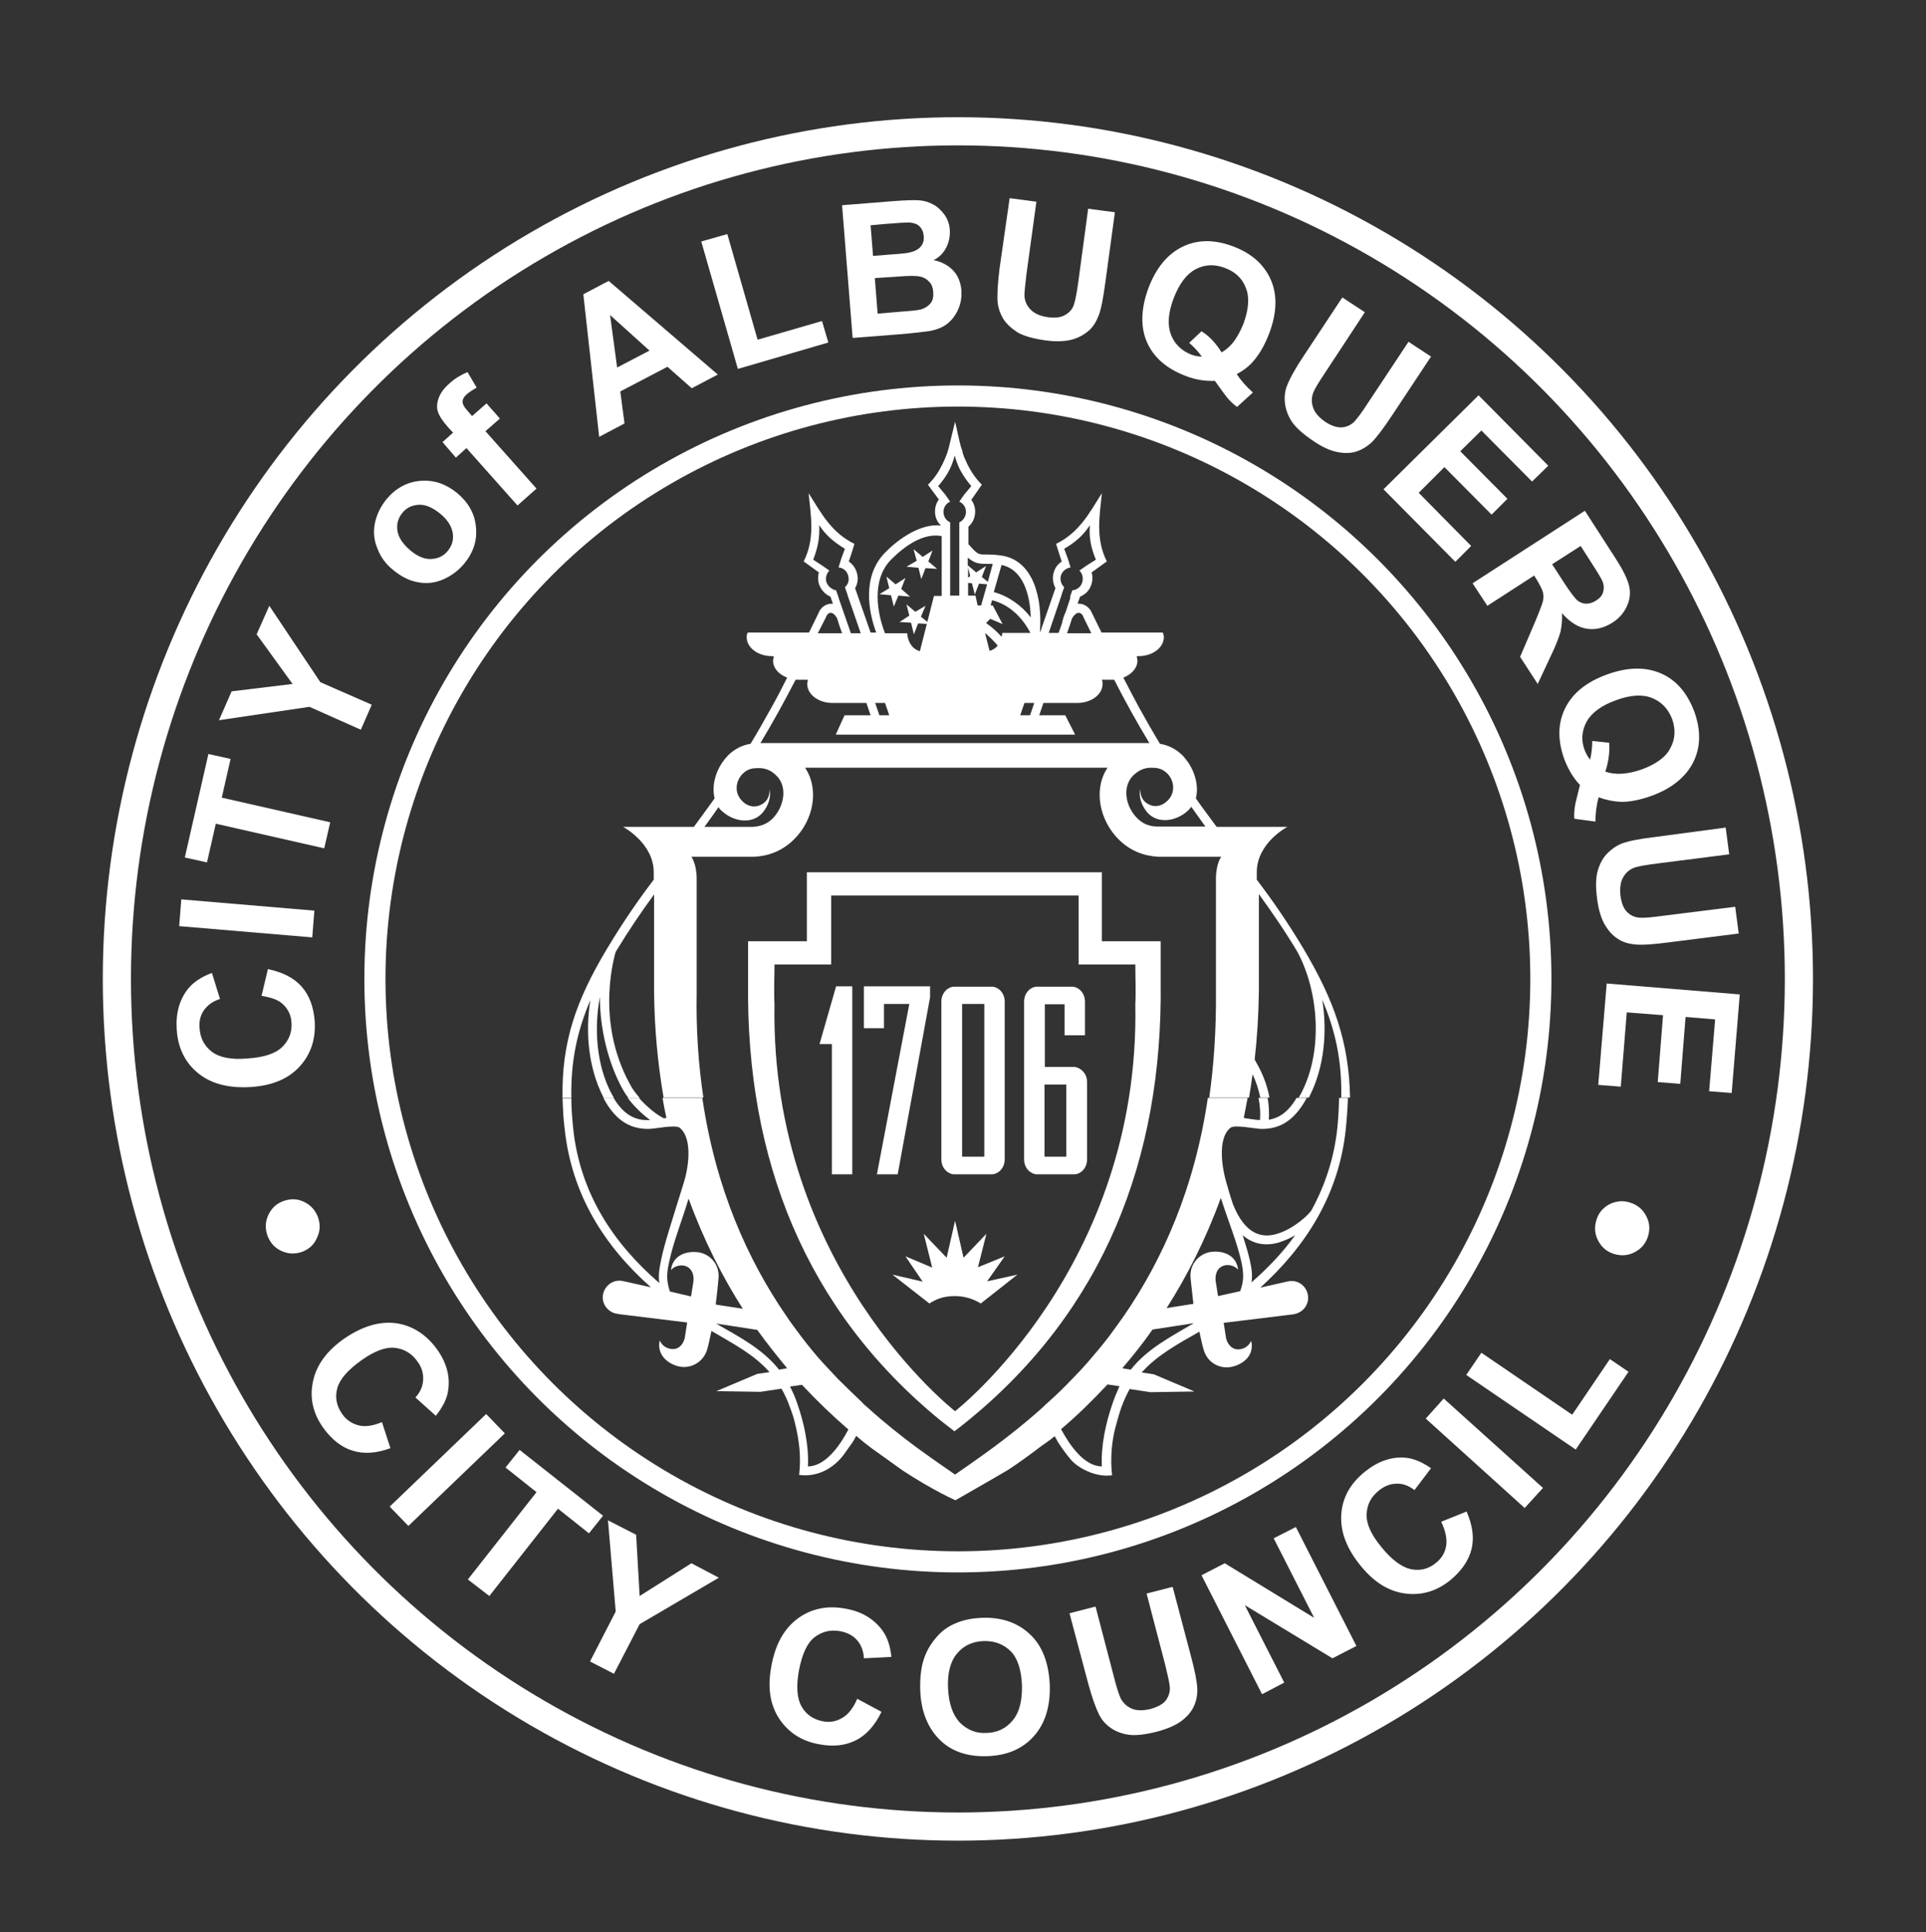 <?xml version="1.0" encoding="utf-8"?>
<!-- Generator: Adobe Illustrator 26.2.1, SVG Export Plug-In . SVG Version: 6.00 Build 0)  -->
<svg version="1.1" id="Layer_1" xmlns="http://www.w3.org/2000/svg" xmlns:xlink="http://www.w3.org/1999/xlink" x="0px" y="0px"
	 viewBox="0 0 547.1 548.9" style="enable-background:new 0 0 547.1 548.9;" xml:space="preserve">
<rect x="0" y="0" width="547.1" height="548.9" fill="#333333" stroke="none"/>
<style type="text/css">
	.st0{fill:#FFFFFF;}
	.st1{fill-rule:evenodd;clip-rule:evenodd;fill:#FFFFFF;}
	.st2{fill:none;stroke:#FFFFFF;stroke-width:6;stroke-miterlimit:10;}
	.st3{fill:none;stroke:#FFFFFF;stroke-width:8;stroke-miterlimit:10;}
</style>
<g>
	<polygon class="st0" points="262.9,161.4 261.7,164.5 260.9,161.3 257.5,161 260.4,159.3 259.5,156 262.1,158.2 264.9,156.4 
		263.7,159.5 266.2,161.6 262.9,161.4 	"/>
	<polygon class="st0" points="260.8,177.1 259.6,180.2 258.8,176.9 255.5,176.7 258.3,174.9 257.5,171.7 260,173.8 262.9,172.1 
		261.6,175.2 264.2,177.3 260.8,177.1 	"/>
	<polygon class="st0" points="255.2,169.2 253.9,172.3 253.1,169.1 249.8,168.8 252.6,167.1 251.8,163.8 254.4,166 257.2,164.2 
		256,167.3 258.5,169.5 255.2,169.2 	"/>
	<path class="st0" d="M382.3,320.6c0.3-3,0.5-5.9,0.6-8.7l-2.5,0c-0.1,2.7-0.2,5.5-0.5,8.4c-0.9,8.7-3.5,16.4-7.3,23.4
		c-0.7,1.3-5.1,5.4-9.8,6.8c-4.2,1.3-9.1,0.4-12.6-8.5c-0.6-1.8-1.2-3.7-1.8-5.9c-1.2-4-2.7-12.6,1.1-15.7c1.2-1,7.1,0.3,8.7,0.3
		c4.4,0.1,9.1-1.5,13-8.8h-2.9c-2.5,4.3-5.3,5.8-7.9,6.2c0.2-2.2,0-4.2-0.3-6.2l-2.6,0c0.4,2.1,0.6,4.3,0.4,6.3
		c-1.7-0.1-3.2-0.4-4.6-0.6c0.4-1.9,0.7-3.8,1.1-5.7l-11.3,0c-3.8,25.9-13,46.1-23.7,61.7c-1.5,2.1-2.9,4.1-4.4,6.1
		c-2,2.6-4.1,5.1-6.1,7.4c-1.4,1.6-2.8,3.1-4.3,4.6c-2.3,2.4-4.5,4.6-6.8,6.6c-0.6,0.5-1.2,1.1-1.7,1.6c-9.7,8.7-18.8,14.8-24.8,19
		c-6-4.2-15.1-10.2-24.8-19c-0.6-0.5-1.2-1-1.7-1.6c-2.2-2.1-4.5-4.3-6.8-6.6c-1.4-1.5-2.8-3-4.3-4.6c-2.1-2.3-4.1-4.8-6.1-7.4
		c-1.5-2-3-4-4.4-6.1c-10.7-15.6-19.9-35.8-23.7-61.7l-11.3,0c0.3,1.9,0.7,3.8,1.1,5.7c-0.2,0-0.4,0.1-0.7,0.1
		c-1.9-0.9-4.7-3.1-7.1-5.8l-3.2,0c1.9,2.5,4.2,4.7,6.4,6.3l-0.4,0c-3.2,0.1-6.8-0.9-10-6.3h-2.9c3.8,7.3,8.6,8.9,13,8.8
		c1.7,0,7.5-1.3,8.7-0.3c3.8,3.1,2.4,11.7,1.1,15.7c-3.6,11.6-5.6,17.7-6.4,21.8c-0.6,2.8-0.8,4.7-0.5,6.6
		c-13.1-11.3-22.6-25.6-24.5-44.1c-0.3-3-0.5-5.8-0.5-8.4l-2.5,0c0.1,2.8,0.2,5.7,0.6,8.7c2,18.8,11.4,33.4,24.5,45l-7.6-1.7
		c-0.2,0-0.3-0.1-0.5-0.1c-2.6-0.5-5,1.3-5.5,3.8c-0.5,2.6,1.3,5,3.8,5.5c0.2,0,0.3,0,0.5,0.1l19.6,2.4l-0.7,4.5
		c-0.6,2.2-2.2,3.5-4.4,2.9c-1.3-0.3-2.2-1.2-2.7-2.3c-0.8,3.6,1.6,6.3,5.1,7.3c3.7,1,7.4-1.2,8.4-4.8c0.3-1,0.8-3.3,1.2-5.2
		c6.1,3.6,12,6.6,16.5,11.7l-3.5,0.5l-11.6,4.9l12.5,0.2l6-0.9c0.9,1.6,1.7,3.3,2.4,5.3c0.7,1.9,1.1,2.9,1.8,6.1
		c0.7,3.2,0.9,5.7,0.9,5.7c0.2,2.5,0.2,5-0.1,7.4c6,0.8,10.7-2.7,13.2-6.5c0.1-0.2,1.9-2.6,2-2.8c0.4-0.6,0.7-1.2,1-1.8
		c1.5,1.3,3,2.5,4.5,3.6l8.8,6.3c8.9,5.8,14.9,8.4,14.9,8.4s12.6-7.2,14.9-8.6c2.7-1.7,7.7-5.4,8.7-6.2c1-0.8,3.1-2.1,4.6-3.4
		c0.3,0.6,0.7,1.2,1,1.8c0.1,0.2,0.3,0.4,0.4,0.6c0,0,1.5,2.3,3.3,4.4c1.7,1.9,6.5,5,11.6,4.3c-0.3-2.4-0.3-5-0.1-7.4
		c0.2-2.4,0.6-4.4,0.9-5.6c0.3-1.2,1.1-4.2,1.8-6.2c0.7-1.9,1.5-3.7,2.4-5.3l5.9,0.9l12.5-0.2l-11.6-4.9l-3.4-0.5
		c4.5-5,10.3-8.1,16.4-11.6c0.4,1.9,0.9,4.2,1.2,5.1c1,3.7,4.7,5.8,8.4,4.8c3.6-1,6-3.7,5.1-7.3c-0.5,1.1-1.4,2-2.7,2.3
		c-2.2,0.6-3.8-0.8-4.4-2.9l-0.7-4.5l19.6-2.4c0.2,0,0.3,0,0.5-0.1c2.6-0.5,4.3-2.9,3.8-5.5c-0.5-2.6-2.9-4.3-5.5-3.8
		c-0.2,0-0.3,0.1-0.5,0.1l-7.5,1.7C371,354,380.4,339.3,382.3,320.6z M197.9,355.7c-3.7-0.3-6.9,1.4-7.3,5.1c0.8-0.9,2-1.4,3.3-1.3
		c2.2,0.2,3.3,2.1,3.1,4.4l-0.7,4.4l-6-1.4c-1-3.1-1-4.9-0.2-8.5c1.2-5.7,3.7-11.8,5.5-17.9c4.3,11.8,9.6,22.2,15.4,31.3l-7.7-1.2
		c0.3-2.2,0.7-6.1,0.8-7.4C204.5,359.3,201.7,356,197.9,355.7z M221.3,389.1c-4.7-5.9-11.1-9.2-17.9-13.1l11.7,1.8
		c2.8,3.9,5.7,7.5,8.5,10.9L221.3,389.1z M229.5,416.6c0.3-5.9-1.1-12.4-3-17.8c-0.6-1.8-1.3-3.4-2.1-4.9l3.4-0.5
		c4.5,4.8,8.9,9,13.2,12.7C238.4,411,234.4,416.5,229.5,416.6z M316,398.8c-1.9,5.5-3.3,11.9-3,17.8c-4.9-0.1-8.9-5.6-11.6-10.6
		c4.3-3.6,8.7-7.9,13.2-12.7l3.4,0.5C317.3,395.4,316.6,397,316,398.8z M321.2,389.1l-2.4-0.4c2.9-3.4,5.8-7,8.6-11l11.7-1.8
		C332.3,379.9,325.9,383.2,321.2,389.1z M352.3,366.8l-6.3,1.4l-0.7-4.4c-0.2-2.2,0.8-4.2,3.1-4.4c1.3-0.1,2.5,0.4,3.3,1.3
		c-0.4-3.7-3.6-5.4-7.3-5.1c-3.8,0.3-6.6,3.7-6.2,7.4c0.1,1.4,0.6,5.3,0.8,7.4l-7.6,1.2c5.8-9.1,11.1-19.5,15.4-31.3
		c1.9,6.1,4.5,12.3,5.8,18C353.4,362.1,353.3,363.9,352.3,366.8z M355.5,364.3c0.3-1.9,0.1-3.8-0.5-6.4c-0.4-1.8-1.1-4.1-2-7
		c3.2,2.8,7,3.1,10.5,2c1.5-0.5,3.1-1.2,4.4-2C364.4,355.8,360.2,360.2,355.5,364.3z"/>
	<path class="st0" d="M370.2,269.4c-4.5-7.5-8.8-13.7-13.2-19.5v-2.1c0-8.4,8.7-12.9,8.7-12.9h-20.1c-1.9-2.6-3.9-5.2-5.9-8.1
		c0.2-0.8,0.3-1.7,0.3-2.5c0-3.4-1.5-7-4.1-9.7c-1.7-1.7-3.9-2.9-6.4-3.3c-2-3.3-4-6.8-6.1-10.6c-1.3-2.4-2.8-5.3-4.3-8.2
		c2.3-0.9,4-2.7,4-4.8c0-0.4-0.1-0.8-0.2-1.2l0.1-0.1c0.1,0,0.3,0,0.4,0c4,0,7.2-2.4,7.2-5.4c0-0.5-0.1-0.8-0.3-1.3h-17.4l-2.7-5.5
		c-0.6-1.6-2.2-2.8-4-2.7l-0.1,0l0.7-2c1.5-0.6,2.7-1.8,3.2-3.4c0.4-1.2,0.4-2.4,0.1-3.5l4.3-3.1c-3.2-6.5-2.1-12.5-1.4-19.4
		c-3.7,5.9-6.5,11.2-13,14.4c0,0,0.7,2.4,1.6,5c-1,0.7-1.8,1.6-2.2,2.9c-0.6,1.6-0.3,3.3,0.4,4.7l-4.3,12.4l-0.1-0.2
		c0.7-8.9-1.6-20.2-11.1-21.5c-6.6-0.9-5.4,1.1-9.2-3.2v-5c1.2-1,1.9-2.6,1.9-4.3c0-1.2-0.4-2.4-1.1-3.3l3-4.3
		c-1.8-1.8-3.1-3.8-4.1-5.8c-0.1-0.3-0.3-0.6-0.5-1.1c-0.7-1.5-0.8-2-1-2.9c-0.2-0.5-0.3-0.9-0.4-1.2c-0.6-2.2-1-4.5-1.6-6.9
		c-0.6,2.5-1.5,6.1-1.7,7c-0.2,0.9-0.7,2.7-1.9,5.1s-2.3,4-4.1,5.8c0,0,1.5,2.1,3.1,4.2c-0.7,0.9-1.1,2.1-1.1,3.4c0,1.6,0.6,3,1.7,4
		c-5.7-0.7-12.1,3.8-15.8,7.6c-6.7,6.7-4.8,16.9-2.6,22.8h-1.6l-4.4-12.6c0.8-1.4,1-3,0.4-4.7c-0.4-1.2-1.2-2.2-2.2-2.9
		c0.9-2.5,1.6-5,1.6-5c-6.5-3.2-9.3-8.5-13-14.4c0.7,7,1.8,12.9-1.4,19.4l4.3,3.1c-0.3,1.1-0.3,2.3,0.1,3.5c0.6,1.6,1.8,2.8,3.2,3.4
		l0.7,2l-0.1,0c-1.8-0.1-3.4,1-4,2.7l-2.7,5.5h-17.4c-0.2,0.4-0.3,0.8-0.3,1.3c0,3,3.2,5.4,7.2,5.4c0.1,0,0.3,0,0.4,0l0.1,0.1
		c-0.1,0.4-0.2,0.8-0.2,1.2c0,2.1,1.6,3.9,4,4.8c-1.4,2.8-2.9,5.7-4.3,8.2c-2.1,3.8-4.1,7.3-6.1,10.6c-2.5,0.4-4.7,1.6-6.4,3.3
		c-2.6,2.7-4.1,6.2-4.1,9.7c0,0.9,0.1,1.7,0.3,2.5c-2,2.8-4,5.5-5.9,8.1h-20.1c0,0,8.7,4.6,8.7,12.9v2.1c-4.4,5.8-8.7,12-13.2,19.5
		c-8.9,14.8-13,26.7-12.7,42.5h2.5c-0.2-10.3,1.6-18.9,5.4-27.8c-1.5,9.3-0.5,19.2,3.5,27.2c0.1,0.2,0.2,0.4,0.3,0.6l2.9,0
		c-0.3-0.5-0.6-1.1-1-1.8c-3.9-7.8-4.7-17.7-3-26.9c0,9.2,2.4,18.8,6.4,26.1c0.5,0.9,1,1.7,1.7,2.6h3.2c-1-1.2-2-2.4-2.7-3.8
		c-5.2-9.4-6.2-18.9-5.9-26c0.3-7,1.8-11.7,1.8-11.7c3.7-6.1,7.3-11.4,10.9-16.3v27.7c0.1,10.7,1.1,20.7,2.7,30l11.3,0
		c-1.4-9.3-2.1-19.2-1.9-30v-32.1c0-4.3-1.5-6.3-1.5-6.3h17.8c3.9-0.2,7.8-1.5,11.2-4.8c5.7-5.5,7.4-14.3,3.3-20.5h85.9
		c-4.1,6.2-2.3,15,3.3,20.5c3.4,3.3,7.3,4.6,11.2,4.8h17.8c0,0-1.5,1.9-1.5,6.3v32.1c0.1,10.8-0.6,20.8-1.9,30l11.3,0
		c0.4-2.2,0.7-4.4,1-6.6c1,2,1.7,4.3,2.2,6.6l2.6,0c-0.4-2.2-1-4.1-1.7-5.8c-0.9-2.3-2-4-2.5-5c0.7-6.1,1.1-12.6,1.2-19.3v-27.7
		c3.6,5,7.3,10.3,11,16.5c6.1,11.5,7.1,27.9,1.3,39.5c-0.3,0.6-0.6,1.2-1,1.8l2.9,0c0.1-0.2,0.2-0.4,0.3-0.6c4-8,5-17.9,3.5-27.2
		c3.8,8.9,5.6,17.5,5.4,27.8l2.5,0C383.2,296.1,379,284.2,370.2,269.4z M307.7,175.1c0,0.1,0.1,0.3,0.1,0.3l2.2,4.5h-6.9l0.8-2.3
		l0.1-0.3l0.5-1.6C305.3,174.3,306.7,173.2,307.7,175.1z M301.5,169.2l0.2-0.7l0.6-1.7c-0.9-0.8-1.3-2.2-0.9-3.4
		c0.4-1.2,1.5-2,2.7-2.2l-0.7-2.3l-1.1-3c3.1-1.8,5.3-3.7,7.3-6.7c-0.3,3.6,0.3,6.4,1.7,9.8l-2.7,1.7l-2,1.4
		c0.9,0.8,1.2,2.2,0.8,3.4c-0.4,1.3-1.6,2.1-2.8,2.2l-0.6,1.7L304,170l-1.3,3.9c-0.4,0.8-0.7,1.8-1,2.8l0.1,0l-1.1,3.1h-2.8
		L301.5,169.2z M276.1,165.7l0.8,3.2l1.2-3.1l2.3,0.2l-1.7,6l-1,0l-0.6-2.8H275v-3.6L276.1,165.7z M275,164.1v-2.9l0.6,2.5
		L275,164.1z M280.1,177l1.2-1.2l3.5,1.5L282,172l-0.6,0l0.4-1.5c6.3,1.6,9.6,6.8,10.9,9.3h-8c0,0,0,0.4-0.2,1.1
		C283.2,179.4,281.7,178.1,280.1,177z M283.4,183.4c-0.5,0.7-1.3,1.2-2.3,1.5l-1.3-5.1C281.1,180.9,282.3,182.1,283.4,183.4z
		 M291,199.7h2.8l-1.2,3.5h-2.8L291,199.7z M284.5,160.5c6.1,1.3,8.1,8.3,8.3,14.9c-2.6-3.4-6.4-6.1-10.5-7.2L284.5,160.5z
		 M282,160.2l-1.4,5.1l-1.7-1.4l1.2-3.1l-2.8,1.8l-2.4-2v-2.2C277.5,160.6,279,160.1,282,160.2z M266.5,138.1
		c2.4-2.8,3.8-5.2,4.7-8.7c0.9,3.5,2.4,5.9,4.7,8.7l-2,2.4l-1.4,2c1.1,0.5,1.9,1.6,1.9,2.9c0,1.3-0.8,2.5-1.9,3v20.8h-2.6v-20.8
		c-1.1-0.5-1.9-1.6-1.9-3c0-1.3,0.8-2.4,1.9-2.9l-1.4-2L266.5,138.1z M253.2,158.9c3.9-3.9,9.2-7.6,14.3-6.6v17h-2.2l-4,15.7
		c-3.5-1-3.6-5.1-3.6-5.1h-6.3C249.3,174.6,247.3,164.8,253.2,158.9z M251.4,199.7l1.2,3.5h-2.8l-1.2-3.5H251.4z M234.8,165.5
		c-0.4-1.2-0.1-2.5,0.8-3.4l-2-1.4L231,159c1.3-3.4,1.9-6.2,1.7-9.8c2,3,4.2,4.8,7.3,6.7l-1.1,3l-0.7,2.3c1.2,0.1,2.3,0.9,2.7,2.2
		c0.4,1.3,0.1,2.6-0.9,3.4l0.6,1.7l0.2,0.7l3.7,10.7h-2.8l-3.4-9.8l-0.2-0.7l-0.6-1.7C236.4,167.5,235.3,166.7,234.8,165.5z
		 M234.6,175.4c0,0,0.1-0.2,0.1-0.3c1-1.9,2.4-0.8,3.1,0.6l0.5,1.6l0.1,0.3l0.8,2.3h-6.9L234.6,175.4z M219.6,232.4
		c-1.6,1.7-3.7,2.4-5.8,2.5h-13.7c1.4-1.9,2.7-3.7,4-5.6c0.3,0.5,0.7,0.9,1.2,1.3c3.3,2.9,8.4,3.6,11.3,0.3c1.6-1.9,2.5-4.4,2-6.6
		c0,2.1-0.8,3.6-2.6,4.4c-2,0.9-4.1,0.2-5.5-1.5c-2-2.3-1.5-5.7,0.8-7.7c1.3-1.1,2.5-1.3,4.2-1.3c2.2,0,3.7,0.8,5.1,2.2
		C223.8,223.6,222.7,229.1,219.6,232.4z M298,211.1l-42.6,0H250l-6,0H216c3.5-5.8,6.8-11.8,10-18c0.3,0,0.5,0,0.8,0
		c0.3,0,2.2,0,2.6,0l0.1,0.1c-0.1,0.4-0.2,0.7-0.2,1.1c0,3,3.2,5.4,7.2,5.4c0.2,0,0.5,0,0.7,0h8.9l1.2,3.5h-7.4l-2.5,5.5l6.7,0
		l5.1,0h44.1l4.7,0h7.4l-2.8-5.5h-7.4l1.2-3.5h8.9c0.2,0,0.5,0,0.7,0c4,0,7.2-2.4,7.2-5.4c0-0.4,0-0.7-0.2-1.1l0.1-0.1
		c0.3,0,2.2,0,2.6,0c0.3,0,0.5,0,0.8,0c3.2,6.3,6.5,12.2,10,18L298,211.1z M328.7,234.8c-2.2,0-4.2-0.8-5.8-2.5
		c-3.2-3.3-4.2-8.8-1-12c1.5-1.4,3-2.2,5.1-2.2c1.7,0,2.9,0.2,4.2,1.3c2.3,1.9,2.8,5.4,0.8,7.7c-1.5,1.7-3.5,2.4-5.5,1.5
		c-1.8-0.8-2.6-2.3-2.6-4.4c-0.5,2.2,0.4,4.7,2,6.6c2.9,3.3,8,2.6,11.3-0.3c0.5-0.4,0.8-0.8,1.2-1.3c1.3,1.8,2.6,3.7,4,5.6H328.7z"
		/>
	<path class="st1" d="M236.1,254.4V274H220c0,3.9-0.2,7.6,0,11.3c-1.3,74.7,51.3,115.6,51.3,115.6s52.6-40.9,51.2-115.6
		c0.2-3.6,0-7.4,0-11.3h-16.1v-19.6H236.1L236.1,254.4z M313,247.8v19.6h16.7l0,11.8c0.6,50.2-16.3,92.9-54.5,124.2
		c-1.4,1.1-2.7,2.2-4.1,3.2c-1.3-1-2.7-2.1-4.1-3.2c-38.2-31.3-55.1-74.1-54.5-124.2l0-11.8h16.7v-19.6H313L313,247.8z"/>
	<path class="st0" d="M253.5,362.1l8.6,2l-4.9-7.2l7.6,3.2l-2.4-9.6l6.5,6.8l2.4-10.5l2.4,10.5l6.5-6.8l-2.4,9.5l7.6-3.1l-5,7.1
		l8.6-1.9l-10.4,8.2c-2.1-1.3-4.6-2.1-7.3-2.1s-4.8,0.5-7.3,2.1L253.5,362.1L253.5,362.1z"/>
	<polygon class="st0" points="242.1,333.6 242.1,280.2 237.5,280.2 232.8,296.6 236.3,296.6 236.3,333.6 242.1,333.6 	"/>
	<polygon class="st0" points="264.2,283.3 264.2,280.2 245.4,280.2 245.4,292.1 251.1,292.1 251.1,285.2 258.3,285.2 249.1,333.6 
		255,333.6 264.2,283.3 	"/>
	<path class="st1" d="M285.4,329.3v-44.7c0-2.8-2.1-4.3-3.6-4.3H271c-1.5,0-3.6,1.5-3.6,4.3v44.7c0,2.8,2.1,4.3,3.6,4.3h10.8
		C283.3,333.6,285.4,332.1,285.4,329.3L285.4,329.3z M279.6,328.6h-6.3v-43.4h6.3V328.6L279.6,328.6z"/>
	<path class="st1" d="M302.9,328.6h-6.2v-20.5h6.2V328.6L302.9,328.6z M308.8,329.3v-21.9c0-2.8-2.3-4.3-3.7-4.3h-8.3v-17.8h5.6v8.8
		h5.8v-9.5c0-2.8-2.1-4.3-3.6-4.3h-10.1c-1.5,0-3.6,1.5-3.6,4.3v44.7c0,2.8,2.1,4.3,3.6,4.3h10.8
		C306.7,333.6,308.8,332.1,308.8,329.3L308.8,329.3z"/>
</g>
<circle class="st2" cx="272.1" cy="278.1" r="165.6"/>
<ellipse class="st3" cx="272.1" cy="278.1" rx="238.9" ry="240.8"/>
<g>
	<path class="st0" d="M74.3,282.9l1.8-7.6c4.2,0.9,7.4,2.5,9.6,5s3.4,5.8,3.7,9.9c0.3,5-1.1,9.3-4.3,12.8c-3.2,3.5-7.8,5.4-13.8,5.8
		c-6.3,0.4-11.3-0.9-15-3.9c-3.7-3-5.8-7.2-6.1-12.5c-0.3-4.6,0.8-8.5,3.3-11.6c1.5-1.8,3.7-3.3,6.7-4.4l2.3,7.4
		c-1.9,0.6-3.4,1.6-4.5,3.1s-1.5,3.3-1.3,5.3c0.2,2.8,1.4,5,3.5,6.6c2.1,1.6,5.5,2.3,10,1.9c4.8-0.3,8.1-1.4,10-3.3s2.8-4.2,2.6-6.9
		c-0.1-2-0.9-3.7-2.3-5.1S77.1,283.4,74.3,282.9z"/>
	<path class="st0" d="M88.7,266.3l-37.8-3.2l0.6-7.6l37.8,3.2L88.7,266.3z"/>
	<path class="st0" d="M92.1,241l-30.8-7l-2.5,11l-6.3-1.4l6.7-29.4l6.3,1.4l-2.5,11l30.8,7L92.1,241z"/>
	<path class="st0" d="M102.5,207.3l-14.6-6.5l-25.7,3.8l3.6-8.2l17.3-2.1l-10.2-14.1l3.6-8.1L91,193.8l14.6,6.4L102.5,207.3z"/>
	<path class="st0" d="M111.4,161.7c-1.9-1.6-3.3-3.5-4.2-5.9c-1-2.4-1.2-4.8-0.7-7.2s1.6-4.7,3.3-6.8c2.7-3.2,5.9-4.9,9.7-5.2
		c3.8-0.3,7.2,0.9,10.4,3.5c3.2,2.7,5,5.9,5.3,9.7c0.4,3.8-0.8,7.3-3.4,10.4c-1.6,1.9-3.6,3.4-5.9,4.4c-2.3,1-4.7,1.3-7.2,0.8
		C116.3,165,113.9,163.8,111.4,161.7z M116.5,156.3c2.1,1.8,4.1,2.6,6,2.5s3.5-0.8,4.7-2.3c1.2-1.5,1.7-3.1,1.4-5.1
		c-0.3-1.9-1.5-3.8-3.6-5.5c-2.1-1.7-4.1-2.6-6-2.5c-1.9,0.1-3.5,0.8-4.7,2.3c-1.2,1.5-1.7,3.1-1.4,5.1
		C113.2,152.7,114.4,154.5,116.5,156.3z"/>
	<path class="st0" d="M125.7,125.6l3-2.7l-1.4-1.5c-1.5-1.7-2.5-3.2-2.9-4.4c-0.4-1.2-0.3-2.5,0.2-3.9c0.5-1.4,1.5-2.8,3-4.1
		c1.5-1.4,3.3-2.5,5.2-3.3l2.6,4.4c-1,0.6-2,1.2-2.8,1.9c-0.8,0.7-1.2,1.4-1.2,2.1s0.4,1.5,1.4,2.6l1.3,1.5l4.1-3.6l3.8,4.3
		l-4.1,3.6l14.5,16.3l-5.4,4.8l-14.5-16.3l-3,2.7L125.7,125.6z"/>
	<path class="st0" d="M203.9,106.4l-7.4,3.9l-6.9-6.1l-13.4,7l1.2,9.1l-7.2,3.8l-4.5-40.5l7.2-3.8L203.9,106.4z M184.5,99.6
		l-11.2-10.1l2,14.9L184.5,99.6z"/>
	<path class="st0" d="M209.6,104.8l-10.4-36.2l7.4-2.1l8.6,30l18.3-5.3l1.8,6.1L209.6,104.8z"/>
	<path class="st0" d="M239.2,58.3l15.1-1.2c3-0.2,5.2-0.3,6.7-0.2s2.8,0.5,4.1,1.2s2.3,1.7,3.2,2.9c0.9,1.3,1.4,2.7,1.5,4.3
		c0.1,1.8-0.2,3.4-1,5c-0.8,1.6-2,2.8-3.6,3.6c2.4,0.5,4.2,1.5,5.6,3c1.4,1.5,2.1,3.4,2.3,5.6c0.1,1.7-0.1,3.4-0.8,5.1
		c-0.7,1.7-1.7,3.1-3,4.2c-1.3,1.1-3,1.8-5,2.2c-1.3,0.2-4.3,0.6-9.2,1l-12.9,1L239.2,58.3z M247.3,64l0.7,8.7l5-0.4
		c3-0.2,4.8-0.4,5.5-0.6c1.3-0.3,2.3-0.8,3-1.6s1-1.8,0.9-3c-0.1-1.2-0.5-2.1-1.2-2.8c-0.7-0.7-1.7-1-3-1.1c-0.8,0-2.9,0.1-6.5,0.4
		L247.3,64z M248.5,79l0.8,10.1l7.1-0.6c2.8-0.2,4.5-0.4,5.2-0.6c1.1-0.3,2-0.9,2.7-1.7s0.9-2,0.8-3.3c-0.1-1.1-0.4-2.1-1.1-2.8
		c-0.6-0.7-1.5-1.3-2.5-1.5c-1.1-0.3-3.3-0.3-6.8,0L248.5,79z"/>
	<path class="st0" d="M286.8,56.3l7.6,1l-2.8,20.4c-0.4,3.2-0.6,5.3-0.6,6.3c0.1,1.6,0.7,2.9,1.8,4c1.1,1.1,2.7,1.8,4.8,2.1
		c2.2,0.3,3.8,0.1,5.1-0.7s2-1.7,2.4-3c0.4-1.3,0.8-3.4,1.2-6.3l2.8-20.8l7.6,1l-2.7,19.8c-0.6,4.5-1.2,7.7-1.9,9.5
		c-0.7,1.8-1.6,3.3-2.9,4.4c-1.3,1.1-2.9,2-4.8,2.5c-2,0.5-4.4,0.6-7.4,0.2c-3.6-0.5-6.3-1.3-8-2.3c-1.7-1.1-3.1-2.4-4-3.8
		c-0.9-1.5-1.4-3-1.6-4.5c-0.2-2.2,0-5.4,0.5-9.6L286.8,56.3z"/>
	<path class="st0" d="M351.3,106.3c1.3,1.9,2.8,3.6,4.6,5.2l-4.5,4.1c-1-0.7-1.9-1.6-2.7-2.5c-0.2-0.2-1.4-1.8-3.6-4.9
		c-2.7,0.1-5.5-0.3-8.3-1.4c-5.5-2.1-9.1-5.3-11-9.6c-1.9-4.4-1.7-9.5,0.4-15.3c2.2-5.8,5.4-9.7,9.7-11.8c4.3-2.1,9.1-2.1,14.4-0.1
		c5.3,2,8.8,5.2,10.7,9.5c1.9,4.4,1.7,9.5-0.5,15.3c-1.2,3.1-2.6,5.6-4.3,7.6C355,103.9,353.3,105.2,351.3,106.3z M347,100.1
		c1.3-0.7,2.5-1.8,3.5-3.1c1-1.4,1.9-3,2.7-5c1.5-4.1,1.8-7.5,0.7-10.2c-1-2.7-3-4.6-6-5.7c-2.9-1.1-5.7-1-8.3,0.4s-4.6,4.1-6.2,8.2
		c-1.6,4.2-1.8,7.6-0.8,10.3c1,2.7,3,4.6,5.7,5.7c1,0.4,2.1,0.6,3.1,0.6c-1.1-1.5-2.3-2.8-3.6-3.9l3.5-3.3
		C343.7,95.6,345.5,97.7,347,100.1z"/>
	<path class="st0" d="M381.3,84.5l6.4,4.2l-11.3,17.2c-1.8,2.7-2.9,4.5-3.3,5.5c-0.6,1.5-0.6,2.9-0.1,4.4c0.5,1.5,1.7,2.8,3.4,4
		c1.8,1.2,3.4,1.7,4.8,1.6s2.6-0.7,3.5-1.6c0.9-1,2.2-2.7,3.8-5.2l11.6-17.5l6.4,4.2l-11,16.6c-2.5,3.8-4.5,6.4-5.8,7.7
		c-1.4,1.3-2.9,2.2-4.5,2.7c-1.6,0.5-3.5,0.5-5.4,0.1c-2-0.4-4.2-1.4-6.7-3.1c-3-2-5.1-3.9-6.2-5.6c-1.1-1.7-1.7-3.5-1.9-5.2
		c-0.2-1.7,0-3.3,0.5-4.7c0.8-2.1,2.3-4.9,4.7-8.5L381.3,84.5z"/>
	<path class="st0" d="M393,139l27-26.7l19.8,20l-4.6,4.5l-14.4-14.5l-6,5.9l13.4,13.5l-4.5,4.5l-13.4-13.5l-7.3,7.3l14.9,15.1
		l-4.5,4.5L393,139z"/>
	<path class="st0" d="M418.3,165.7l31.9-20.6l8.7,13.5c2.2,3.4,3.5,6.1,3.9,8c0.4,1.9,0.2,3.8-0.7,5.7c-0.9,1.9-2.2,3.4-4.1,4.6
		c-2.4,1.5-4.8,2.1-7.3,1.7c-2.5-0.4-4.8-1.9-7-4.4c0.1,1.9-0.1,3.6-0.4,5.2c-0.4,1.5-1.3,3.9-2.8,7l-3.7,7.9l-5-7.7l3.9-9.1
		c1.4-3.3,2.2-5.4,2.5-6.4s0.3-2,0.1-2.8c-0.2-0.8-0.8-2-1.7-3.5l-0.8-1.3l-13.3,8.6L418.3,165.7z M440.9,160.3l3.1,4.8
		c2,3.1,3.4,4.9,4.1,5.5c0.8,0.6,1.6,0.9,2.5,0.9s1.9-0.3,2.8-0.9c1.1-0.7,1.8-1.5,2-2.5c0.3-1,0.2-2.1-0.3-3.2
		c-0.3-0.6-1.2-2.2-2.9-4.8l-3.2-5L440.9,160.3z"/>
	<path class="st0" d="M454.1,226.5c-0.6,2.2-0.9,4.5-0.9,6.9l-6-0.8c-0.1-1.2,0-2.4,0.2-3.7c0-0.3,0.5-2.2,1.4-5.9
		c-1.9-2-3.3-4.4-4.4-7.2c-2-5.5-1.9-10.4,0.2-14.6c2.1-4.3,6.1-7.5,11.9-9.6c5.8-2.1,10.9-2.2,15.3-0.3c4.4,1.9,7.5,5.6,9.5,10.9
		c1.9,5.3,1.8,10.1-0.3,14.3s-6.1,7.5-11.9,9.6c-3.1,1.1-5.9,1.7-8.6,1.7C458.4,227.7,456.3,227.3,454.1,226.5z M456,219.2
		c1.4,0.5,3,0.7,4.7,0.6c1.7-0.1,3.6-0.5,5.6-1.2c4.1-1.5,6.9-3.5,8.2-6.1c1.4-2.6,1.5-5.3,0.5-8.2c-1.1-2.9-3-4.9-5.7-6
		c-2.7-1.1-6.1-0.9-10.2,0.6c-4.2,1.5-7,3.6-8.4,6.1c-1.4,2.6-1.6,5.3-0.6,8c0.4,1,0.9,2,1.6,2.8c0.4-1.8,0.6-3.6,0.6-5.3l4.8,0.5
		C457.3,213.8,456.9,216.5,456,219.2z"/>
	<path class="st0" d="M490.2,235.1l1,7.6l-20.4,2.6c-3.2,0.4-5.3,0.8-6.3,1.1c-1.5,0.5-2.6,1.4-3.4,2.8c-0.8,1.3-1,3.1-0.8,5.2
		c0.3,2.2,0.9,3.7,1.9,4.7s2.2,1.5,3.5,1.6c1.3,0.1,3.5-0.1,6.4-0.5l20.8-2.6l1,7.6l-19.8,2.5c-4.5,0.6-7.7,0.8-9.7,0.6
		c-1.9-0.2-3.6-0.7-5-1.7c-1.4-0.9-2.6-2.3-3.6-4c-1-1.8-1.7-4.1-2.1-7.1c-0.5-3.6-0.4-6.4,0.2-8.3c0.6-2,1.5-3.6,2.7-4.8
		c1.2-1.2,2.5-2.1,3.9-2.7c2.1-0.8,5.2-1.4,9.5-1.9L490.2,235.1z"/>
	<path class="st0" d="M456.4,279.4l37.8,3.1l-2.3,28l-6.4-0.5l1.7-20.4l-8.4-0.7l-1.5,19l-6.4-0.5l1.5-19l-10.3-0.8l-1.7,21.1
		l-6.4-0.5L456.4,279.4z"/>
</g>
<g>
	<path class="st0" d="M85.9,355.6c-2,0.7-3.9,0.7-5.9-0.2s-3.2-2.3-4-4.3c-0.7-2-0.7-3.9,0.2-5.9c0.9-1.9,2.3-3.3,4.3-4
		c2-0.7,3.9-0.7,5.8,0.2c1.9,0.9,3.2,2.3,4,4.3c0.7,2,0.7,3.9-0.2,5.8C89.3,353.5,87.9,354.8,85.9,355.6z"/>
	<path class="st0" d="M108.5,404l2.4,7.4c-4,1.5-7.6,1.7-10.8,0.7c-3.2-1-5.9-3.2-8.3-6.5c-2.9-4.1-3.9-8.5-2.9-13.1
		c0.9-4.6,3.9-8.7,8.7-12.1c5.2-3.6,10.1-5.1,14.9-4.5c4.7,0.7,8.6,3.2,11.7,7.5c2.7,3.8,3.7,7.7,3.1,11.6c-0.3,2.3-1.5,4.7-3.5,7.2
		l-5.8-5.2c1.4-1.5,2.1-3.2,2.2-5c0.1-1.8-0.4-3.6-1.6-5.2c-1.6-2.3-3.8-3.6-6.4-3.9c-2.7-0.3-5.8,0.9-9.5,3.5
		c-3.9,2.8-6.2,5.4-6.9,8c-0.7,2.6-0.2,5,1.4,7.3c1.2,1.7,2.7,2.7,4.6,3.2C103.6,405.4,105.9,405.1,108.5,404z"/>
	<path class="st0" d="M110.7,428l27.4-26.3l5.3,5.5L116,433.5L110.7,428z"/>
	<path class="st0" d="M132.9,448.7l19.5-24.8l-8.8-7l4-5l23.7,18.7l-4,5l-8.8-7l-19.5,24.8L132.9,448.7z"/>
	<path class="st0" d="M167.6,472l7.3-14.2l-2.2-25.9l8,4.1l1,17.4l14.7-9.3l7.8,4.1l-22.5,13.2l-7.3,14.1L167.6,472z"/>
	<path class="st0" d="M243.5,482.6l6.9,3.7c-1.9,3.9-4.3,6.6-7.3,8.1c-3,1.5-6.5,1.9-10.5,1.1c-5-0.9-8.7-3.4-11.3-7.3
		c-2.6-4-3.3-8.9-2.2-14.8c1.1-6.2,3.6-10.7,7.5-13.6c3.8-2.8,8.4-3.8,13.6-2.8c4.6,0.8,8,2.9,10.4,6.1c1.4,1.9,2.3,4.4,2.6,7.6
		l-7.8,0.4c-0.1-2-0.7-3.7-1.9-5.1c-1.2-1.4-2.8-2.2-4.8-2.6c-2.8-0.5-5.2,0.1-7.3,1.7s-3.5,4.7-4.4,9.2c-0.9,4.7-0.6,8.2,0.7,10.5
		s3.4,3.7,6.1,4.2c2,0.4,3.8,0,5.5-1C241,487,242.4,485.2,243.5,482.6z"/>
	<path class="st0" d="M261.4,480.1c-0.1-3.9,0.3-7.1,1.4-9.8c0.8-2,1.9-3.7,3.3-5.3c1.4-1.6,3-2.8,4.8-3.6c2.3-1.1,5-1.7,8.1-1.8
		c5.6-0.2,10.1,1.4,13.6,4.7s5.3,8.1,5.6,14.3c0.2,6.1-1.3,11-4.5,14.6s-7.6,5.5-13.2,5.7c-5.6,0.2-10.2-1.3-13.6-4.7
		C263.5,490.8,261.6,486.1,261.4,480.1z M269.3,479.6c0.2,4.3,1.3,7.5,3.3,9.7c2.1,2.1,4.6,3.2,7.7,3c3.1-0.1,5.5-1.3,7.4-3.6
		c1.9-2.3,2.7-5.6,2.6-10c-0.2-4.3-1.2-7.6-3.2-9.6s-4.6-3-7.7-2.9s-5.7,1.3-7.5,3.5C270,471.9,269.1,475.2,269.3,479.6z"/>
	<path class="st0" d="M303.8,458.3l7.4-1.9l5.2,19.9c0.8,3.2,1.5,5.2,1.9,6.1c0.7,1.4,1.8,2.4,3.2,3c1.4,0.6,3.2,0.6,5.3,0.1
		c2.1-0.6,3.6-1.4,4.4-2.5c0.8-1.1,1.2-2.4,1.1-3.7c-0.1-1.3-0.6-3.4-1.3-6.3l-5.3-20.3l7.4-1.9l5.1,19.3c1.2,4.4,1.8,7.6,1.9,9.5
		s-0.3,3.7-1,5.2s-1.9,2.9-3.5,4.1c-1.6,1.2-3.9,2.2-6.8,3c-3.5,0.9-6.3,1.2-8.3,0.9c-2-0.3-3.7-1-5.1-2s-2.4-2.2-3.1-3.5
		c-1-2-2.1-5-3.2-9.1L303.8,458.3z"/>
	<path class="st0" d="M358.5,481.3l-17.2-33.8l6.6-3.4l25.4,15.5l-11.5-22.6l6.3-3.2l17.2,33.8l-6.8,3.5L353.6,456l11.2,22
		L358.5,481.3z"/>
	<path class="st0" d="M409.4,432.3l7.2-2.9c1.7,3.9,2.2,7.5,1.4,10.7c-0.8,3.2-2.8,6.1-5.9,8.7c-3.9,3.2-8.2,4.5-12.9,3.9
		c-4.7-0.6-8.9-3.2-12.7-7.9c-4-4.9-5.8-9.7-5.5-14.5c0.3-4.8,2.5-8.8,6.7-12.2c3.6-2.9,7.4-4.3,11.4-4c2.4,0.2,4.8,1.2,7.4,3
		l-4.7,6.2c-1.6-1.2-3.3-1.9-5.1-1.8c-1.8,0-3.5,0.7-5.1,2c-2.2,1.8-3.3,4-3.4,6.7c-0.1,2.7,1.3,5.8,4.2,9.3c3,3.7,5.9,5.8,8.5,6.3
		c2.6,0.5,5-0.1,7.1-1.9c1.6-1.3,2.5-2.9,2.8-4.8C411.1,437.1,410.6,434.9,409.4,432.3z"/>
	<path class="st0" d="M433.1,428.4L405,403l5.1-5.7l28.2,25.4L433.1,428.4z"/>
	<path class="st0" d="M447.6,411.8l-31.1-21.2l4.3-6.3l25.8,17.6l10.7-15.8l5.3,3.6L447.6,411.8z"/>
	<path class="st0" d="M463.5,341.8c2,0.7,3.4,2.1,4.3,4c0.9,1.9,0.9,3.9,0.2,5.8c-0.7,2-2.1,3.4-4,4.3c-1.9,0.9-3.9,0.9-5.9,0.2
		c-2-0.7-3.4-2.1-4.3-4c-0.9-1.9-0.9-3.9-0.2-5.9c0.7-2,2.1-3.4,4-4.3C459.6,341.1,461.5,341,463.5,341.8z"/>
</g>
</svg>
